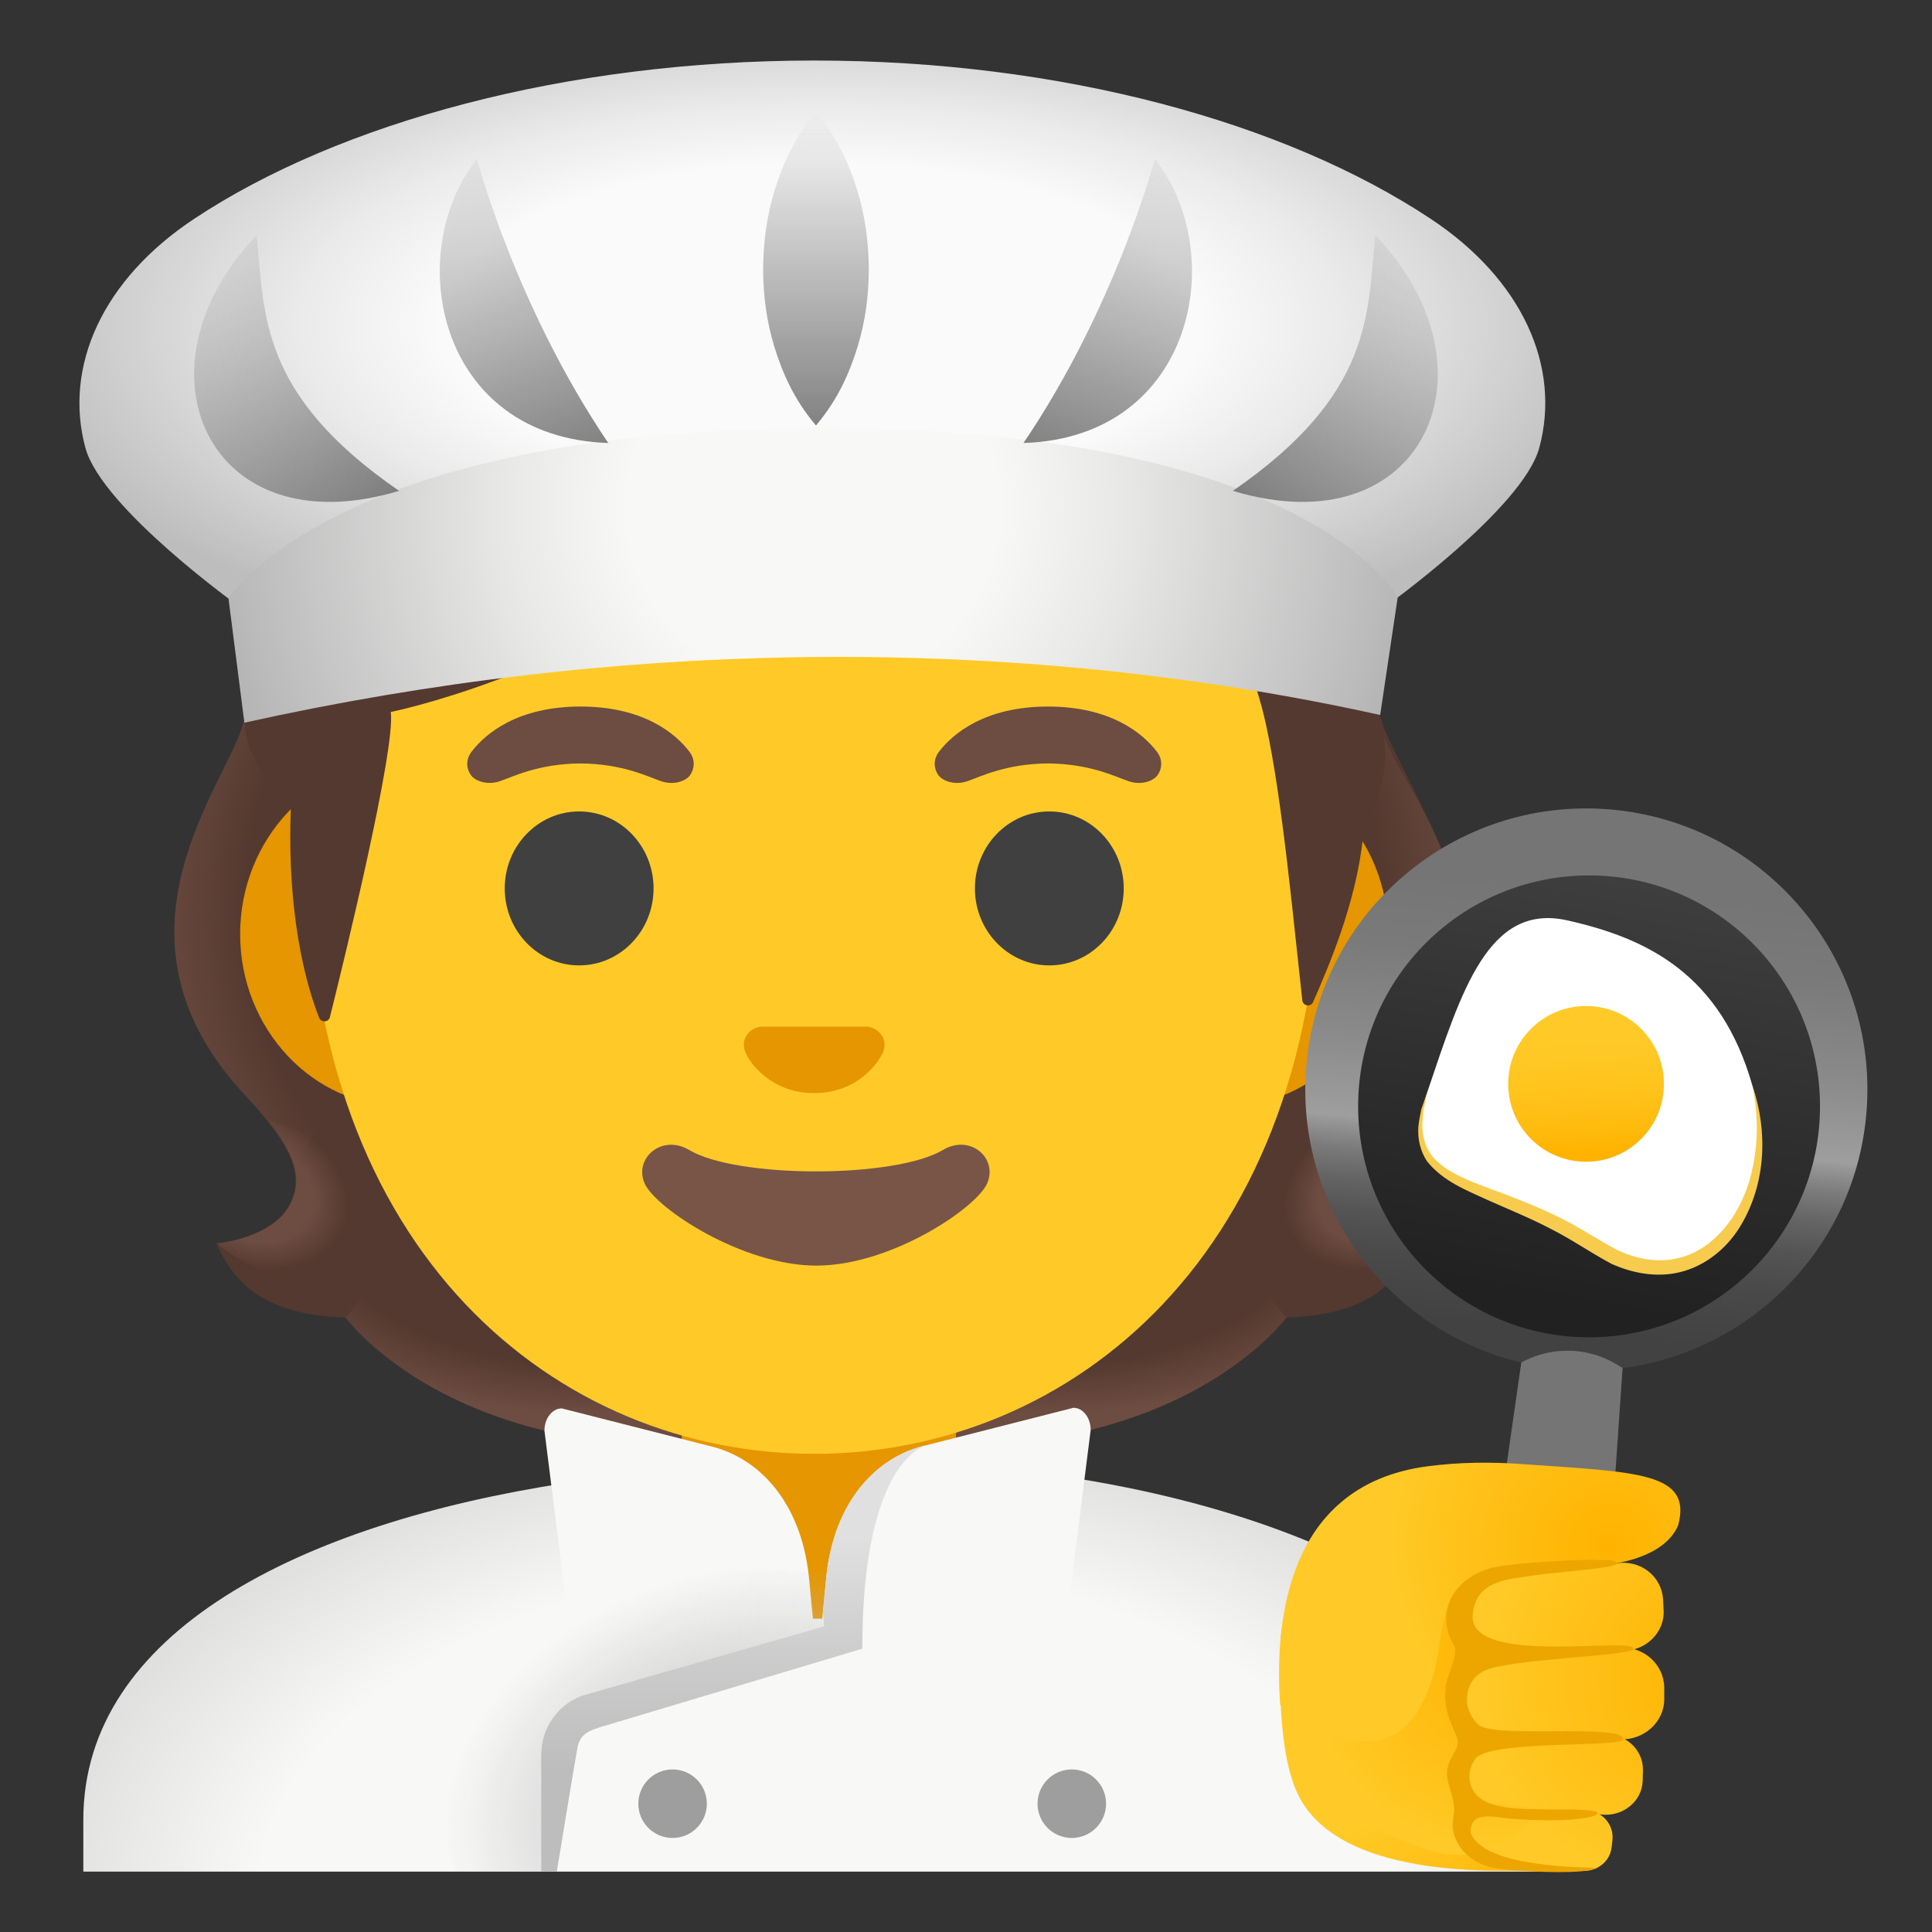 <svg enable-background="new 0 0 128 128" viewBox="0 0 128 128" xmlns="http://www.w3.org/2000/svg"><rect x="0" y="0" width="128" height="128" fill="#333333" stroke="none"/><path d="m88.95 79.85c-1.25-2.27-0.2-5.22 3.06-7.44 10.73-7.31 1.25-19.75-0.48-24.6 0.03-0.06-0.86-1.86-0.83-1.92l-1.8-0.09c-0.57-0.08-15.14-1.28-34.84-1.29-19.71 0-34.7 1.2-35.28 1.29 0 0-2.65 1.95-2.63 2.01-1.01 4.06-9.76 13.97-0.05 24.6 2.66 2.91 4.3 5.17 3.06 7.44-1.21 2.21-4.81 2.53-4.81 2.53s0.83 2.26 2.83 3.48c1.85 1.13 4.13 1.39 5.7 1.43 0 0 6.15 8.51 22.23 8.51h8.95 8.95c16.08 0 22.23-8.51 22.23-8.51 1.57-0.04 3.85-0.3 5.7-1.43 2-1.22 2.83-3.48 2.83-3.48s-3.61-0.32-4.82-2.53z" fill="#543930"/><radialGradient id="p" cx="109.58" cy="45.85" r="23.419" gradientTransform="matrix(1 0 0 .491 -40.946 59.628)" gradientUnits="userSpaceOnUse"><stop stop-color="#6D4C41" stop-opacity="0" offset=".728"/><stop stop-color="#6D4C41" offset="1"/></radialGradient><path d="m54.04 95.79v-9.44l28.57-2.26 2.6 3.2s-6.15 8.51-22.23 8.51l-8.94-0.01z" fill="url(#p)"/><radialGradient id="o" cx="86.518" cy="49.332" r="6.921" gradientTransform="matrix(-.906 .424 -.314 -.672 185.58 75.145)" gradientUnits="userSpaceOnUse"><stop stop-color="#6D4C41" offset=".663"/><stop stop-color="#6D4C41" stop-opacity="0" offset="1"/></radialGradient><path d="m85.15 83.16c-4.28-6.5 5.21-8.93 5.21-8.93s0.01 0.01 0.01 0.01c-1.65 2.05-2.4 3.84-1.43 5.61 1.21 2.21 4.81 2.53 4.81 2.53s-4.9 4.36-8.6 0.78z" fill="url(#o)"/><radialGradient id="n" cx="104.35" cy="68.378" r="29.49" gradientTransform="matrix(-.075 -.997 .831 -.062 24.832 167.93)" gradientUnits="userSpaceOnUse"><stop stop-color="#6D4C41" stop-opacity="0" offset=".725"/><stop stop-color="#6D4C41" offset="1"/></radialGradient><path d="m91.55 47.81c0.01 4.06 10.83 11.77 0.72 24.35-0.53 0.66-3.01 3.01-3.57 4.92 0 0-9.54-13.31-12.39-21.13-0.57-1.58-1.1-3.2-1.17-4.88-0.05-1.26 0.14-2.76 0.87-3.83 0.89-1.31 15.04-0.54 15.04-0.54-0.01 0.02 0.5 1.11 0.5 1.11z" fill="url(#n)"/><radialGradient id="m" cx="34.259" cy="68.515" r="29.721" gradientTransform="matrix(.075 -.997 -.831 -.062 88.644 97.911)" gradientUnits="userSpaceOnUse"><stop stop-color="#6D4C41" stop-opacity="0" offset=".725"/><stop stop-color="#6D4C41" offset="1"/></radialGradient><path d="m16.15 47.81c-1.01 4.06-9.65 13.85-0.28 24.35 0.56 0.63 3.01 3.01 3.57 4.92 0 0 9.54-13.31 12.39-21.13 0.58-1.58 1.1-3.2 1.17-4.88 0.05-1.26-0.14-2.76-0.87-3.83-0.89-1.31-1.93-0.96-3.44-0.96-2.88 0-10.79 0.42-11.77 0.42 0 0.02-0.77 1.11-0.77 1.11z" fill="url(#m)"/><radialGradient id="l" cx="39.494" cy="45.85" r="23.419" gradientTransform="matrix(-1 0 0 .491 78.988 59.628)" gradientUnits="userSpaceOnUse"><stop stop-color="#6D4C41" stop-opacity="0" offset=".728"/><stop stop-color="#6D4C41" offset="1"/></radialGradient><path d="m54.09 95.79v-9.44l-28.57-2.26-2.6 3.2s6.15 8.51 22.23 8.51l8.94-0.01z" fill="url(#l)"/><radialGradient id="k" cx="16.429" cy="49.332" r="6.921" gradientTransform="matrix(.906 .424 .314 -.672 -13.961 104.85)" gradientUnits="userSpaceOnUse"><stop stop-color="#6D4C41" offset=".663"/><stop stop-color="#6D4C41" stop-opacity="0" offset="1"/></radialGradient><path d="m22.98 83.16c4.28-6.5-5.21-8.93-5.21-8.93s-0.01 0.01-0.01 0.01c1.65 2.05 2.4 3.84 1.43 5.61-1.21 2.21-4.81 2.53-4.81 2.53s4.9 4.36 8.6 0.78z" fill="url(#k)"/><radialGradient id="j" cx="54.771" cy="2.154" r="67.35" gradientTransform="matrix(1 0 0 -.586 0 127.1)" gradientUnits="userSpaceOnUse"><stop stop-color="#F8F8F7" offset=".559"/><stop stop-color="#C6C6C6" offset="1"/></radialGradient><path d="m103.03 120.57c0-12.02-14.29-19.93-32.22-22.7v-3.24c-0.6 0-8.81 1.69-8.81 1.69h-15.56l-8.94-1.86 0.01 3.79c-17.63 2.7-31.99 9.89-31.99 22.32v3.43h97.5v-3.43z" fill="url(#j)"/><path d="m54.25 89.08h-9.08v7.02s7.99 0.92 7.99 11.14h2.7c0.3-11.24 7.48-11.24 7.48-11.24v-6.91l-9.09-0.01z" fill="#E59600"/><path d="m53.94 108.06c-0.04-0.36-0.31-3.22-0.36-3.69-0.54-4.86-3.3-7.83-6.61-8.58l-9.75-2.48c-0.63 0-1.15 0.66-1.15 1.47l1.5 11.89 13.57 3.57 2.8-2.18z" fill="#F8F8F7"/><circle cx="44.56" cy="119.5" r="2.27" fill="#9E9E9E"/><circle cx="71.01" cy="119.5" r="2.27" fill="#9E9E9E"/><path d="m54.4 108.02c0.04-0.36 0.31-3.22 0.36-3.69 0.54-4.86 3.3-7.83 6.61-8.58l9.75-2.48c0.63 0 1.14 0.66 1.14 1.47l-1.5 11.89-13.57 3.57-2.79-2.18z" fill="#F8F8F7"/><radialGradient id="i" cx="49.061" cy="8.909" r="19.949" gradientTransform="matrix(.963 -.269 -.203 -.728 3.628 138.79)" gradientUnits="userSpaceOnUse"><stop stop-color="#BDBDBD" offset=".153"/><stop stop-color="#BDBDBD" stop-opacity="0" offset="1"/></radialGradient><path d="m56.11 104.36c-2.19-0.08-6.2-0.82-10.48-0.02-10.97 2.07-17.55 10.46-16.09 17.72 0.14 0.68 0.37 1.32 0.65 1.94h5.67l1.21-9.93c1.4-1.52 19.16-5.74 19.16-5.74l-0.12-3.97z" fill="url(#i)"/><linearGradient id="h" x1="48.618" x2="48.618" y1="4.04" y2="26.097" gradientTransform="matrix(1 0 0 -1 0 128)" gradientUnits="userSpaceOnUse"><stop stop-color="#BDBDBD" offset=".299"/><stop stop-color="#CDCDCD" offset=".657"/><stop stop-color="#E0E0E0" offset="1"/></linearGradient><path d="m54.76 104.33c-0.05 0.43-0.19 1.99-0.24 2.48l0.09 0.94-16.03 4.59c-1.63 0.6-2.72 2.15-2.72 3.89v7.77h1.03s1.19-7.26 1.37-8.23 0.95-1.14 1.4-1.31l17.47-5.23c0-12.62 4.25-13.48 4.25-13.48-3.32 0.75-6.08 3.72-6.62 8.58z" fill="url(#h)"/><path d="m81.27 50.48h-54.65c-5.89 0-10.71 5.13-10.71 11.41s4.82 11.41 10.71 11.41h54.65c5.89 0 10.71-5.14 10.71-11.41s-4.82-11.41-10.71-11.41z" fill="#E59600"/><path d="m53.94 11.11c-17.4 0-33.52 18.61-33.52 45.4 0 26.64 16.61 39.81 33.52 39.81s33.52-13.17 33.52-39.81c0-26.79-16.11-45.4-33.52-45.4z" fill="#FFCA28"/><path d="m16.19 47.88c0.41 3.99 3.13 4.6 3.13 4.6-0.46 8.01 1.03 12.94 1.82 14.94 0.14 0.35 0.63 0.32 0.72-0.04 0.99-3.97 4.36-17.8 4.03-20.21 0 0 11.34-2.25 22.17-10.22 2.2-1.62 4.59-3 7.13-4.01 13.59-5.41 16.43 3.82 16.43 3.82s9.42-1.81 12.26 11.27c1.07 4.9 1.79 12.75 2.4 18.24 0.04 0.39 0.57 0.47 0.72 0.11 0.95-2.18 2.85-6.5 3.3-10.91 0.16-1.55 2.29-3.6 1.12-8.09-1.33-5.13-6.7-29.56-37.61-29.56s-38.26 23.79-37.62 30.06z" fill="#543930"/><g fill="#404040"><ellipse cx="38.37" cy="58.86" rx="4.93" ry="5.1"/><ellipse cx="69.52" cy="58.86" rx="4.93" ry="5.1"/></g><path d="m62.47 76.19c-3.19 1.89-13.63 1.89-16.81 0-1.83-1.09-3.7 0.58-2.94 2.24 0.75 1.63 6.44 5.42 11.37 5.42s10.55-3.79 11.3-5.42c0.76-1.67-1.09-3.33-2.92-2.24z" fill="#795548"/><g fill="#6D4C41"><path d="m45.69 49.82c-0.93-1.23-3.07-3.01-7.23-3.01s-6.31 1.79-7.23 3.01c-0.41 0.54-0.31 1.17-0.02 1.55 0.26 0.35 1.04 0.68 1.9 0.39s2.54-1.16 5.35-1.18c2.81 0.02 4.49 0.89 5.35 1.18s1.64-0.03 1.9-0.39c0.28-0.38 0.39-1.01-0.02-1.55z"/><path d="m76.66 49.82c-0.93-1.23-3.07-3.01-7.23-3.01s-6.31 1.79-7.23 3.01c-0.41 0.54-0.31 1.17-0.02 1.55 0.26 0.35 1.04 0.68 1.9 0.39s2.54-1.16 5.35-1.18c2.81 0.02 4.49 0.89 5.35 1.18s1.64-0.03 1.9-0.39c0.29-0.38 0.39-1.01-0.02-1.55z"/></g><path d="m57.8 68.1c-0.11-0.04-0.21-0.07-0.32-0.08h-7.08c-0.11 0.01-0.22 0.04-0.32 0.08-0.64 0.26-0.99 0.92-0.69 1.63s1.71 2.69 4.55 2.69 4.25-1.99 4.55-2.69c0.31-0.7-0.05-1.37-0.69-1.63z" fill="#E59600"/><linearGradient id="z" x1="106.85" x2="102.56" y1="74.471" y2="28.822" gradientTransform="matrix(1 0 0 -1 0 128)" gradientUnits="userSpaceOnUse"><stop stop-color="#757575" offset=".119"/><stop stop-color="#7A7A7A" offset=".226"/><stop stop-color="#8A8A8A" offset=".359"/><stop stop-color="#9E9E9E" offset=".479"/><stop stop-color="#969696" offset=".488"/><stop stop-color="#7B7B7B" offset=".524"/><stop stop-color="#656565" offset=".566"/><stop stop-color="#545454" offset=".615"/><stop stop-color="#494949" offset=".676"/><stop stop-color="#424242" offset=".76"/><stop stop-color="#404040" offset=".996"/></linearGradient><path d="m106.59 53.62c-10.25-0.82-19.23 6.82-20.05 17.07-0.75 9.28 5.46 17.5 14.25 19.58l-1.25 9.78c0.01 0 7.07 0.8 7.16 0.82l0.81-10.23c8.54-1.11 15.44-8.05 16.15-16.97 0.82-10.25-6.82-19.23-17.07-20.05z" fill="url(#z)"/><linearGradient id="y" x1="102.92" x2="108.42" y1="41.936" y2="71.628" gradientTransform="matrix(1 0 0 -1 0 128)" gradientUnits="userSpaceOnUse"><stop stop-color="#212121" offset="0"/><stop stop-color="#404040" offset=".996"/></linearGradient><circle cx="105.28" cy="73.3" r="15.3" fill="url(#y)"/><path d="m116.12 71.99c2.1 7.47-3.29 15.26-10.41 10.57s-13.41-3.51-11.15-10.2 4.04-12.57 9.29-11.38c5.26 1.18 10.17 3.54 12.27 11.01z" fill="#fff"/><linearGradient id="x" x1="122.13" x2="122.13" y1="76.98" y2="67.421" gradientTransform="matrix(.998 -.059 -.059 -.998 -12.567 150.8)" gradientUnits="userSpaceOnUse"><stop stop-color="#FFCA28" offset="0"/><stop stop-color="#FFC825" offset=".341"/><stop stop-color="#FFC21A" offset=".629"/><stop stop-color="#FFB809" offset=".898"/><stop stop-color="#FFB300" offset="1"/></linearGradient><circle cx="105.08" cy="71.81" r="5.16" fill="url(#x)"/><path d="m116.12 71.99c0.99 2.92 0.9 6.35-0.76 9.15-0.81 1.39-2.13 2.57-3.75 3.06-1.62 0.5-3.37 0.2-4.85-0.47-1.47-0.79-2.65-1.63-4.03-2.32-1.35-0.71-2.77-1.28-4.18-1.91-1.39-0.64-2.93-1.23-3.99-2.54-0.47-0.69-0.65-1.53-0.59-2.32 0.04-0.39 0.12-0.78 0.2-1.16l0.39-1.1-0.24 1.13c-0.04 0.38-0.09 0.76-0.09 1.14 0.02 0.75 0.26 1.47 0.71 2.02 0.98 1.07 2.47 1.59 3.9 2.13 1.45 0.53 2.9 1.1 4.32 1.78 1.4 0.67 2.77 1.61 4.03 2.26 1.32 0.61 2.79 0.86 4.16 0.47 1.37-0.36 2.54-1.35 3.37-2.56 0.83-1.22 1.33-2.68 1.54-4.18 0.23-1.51 0.15-3.06-0.14-4.58z" fill="#F7CB4D"/><path d="m99.2 101.62c0-0.37 1.59-11.35 1.59-11.35l0.21-0.11c1.94-0.97 4.24-0.89 6.1 0.23l0.4 0.24-0.81 11.86-7.49-0.87z" fill="#757575"/><radialGradient id="w" cx="54.316" cy="106.51" r="54.71" gradientTransform="matrix(1 0 0 -.422 0 66.437)" gradientUnits="userSpaceOnUse"><stop stop-color="#FAFAFA" offset=".462"/><stop stop-color="#EAEAEA" offset=".634"/><stop stop-color="#C1C1C1" offset=".969"/><stop stop-color="#BDBDBD" offset="1"/></radialGradient><path d="m94.79 14.5c-9.65-6.4-24.48-10.49-40.85-10.49s-31.43 4.09-41.08 10.49c-6.07 4.02-8.66 9.79-7.2 15.18 1.1 4.01 10.24 10.54 10.24 10.54 11.16 5.24 12.22-3.69 37.92-3.72 25.7 0.03 26.76 8.96 37.92 3.72 0 0 9.15-6.53 10.24-10.55 1.46-5.38-1.12-11.15-7.19-15.17z" fill="url(#w)"/><radialGradient id="v" cx="53.91" cy="94.378" r="40.654" gradientTransform="matrix(1 .006 .006 -.976 -.604 125.41)" gradientUnits="userSpaceOnUse"><stop stop-color="#F8F8F7" offset=".303"/><stop stop-color="#E8E8E7" offset=".504"/><stop stop-color="#BFBFBF" offset=".895"/><stop stop-color="#B3B3B3" offset="1"/></radialGradient><path d="m16.19 47.88-1.05-8.22s6.93-11.29 39.26-11.29 38.2 11.22 38.2 11.22l-1.16 7.78c-24.69-5.46-50.63-4.95-75.25 0.51z" fill="url(#v)"/><linearGradient id="u" x1="29.279" x2="36.779" y1="118.86" y2="97.36" gradientTransform="matrix(1 0 0 -1 0 128)" gradientUnits="userSpaceOnUse"><stop stop-color="#757575" stop-opacity="0" offset="0"/><stop stop-color="#757575" stop-opacity=".9" offset="1"/></linearGradient><path d="m31.6 10.53s2.55 9.74 8.7 18.82c-11.35-0.36-13.64-12.6-8.7-18.82z" fill="url(#u)"/><linearGradient id="t" x1="10.905" x2="25.405" y1="110.24" y2="95.117" gradientTransform="matrix(1 0 0 -1 0 128)" gradientUnits="userSpaceOnUse"><stop stop-color="#757575" stop-opacity="0" offset="0"/><stop stop-color="#757575" stop-opacity=".9" offset="1"/></linearGradient><path d="m17 15.59c0.54 5.17 0.1 10.5 9.44 16.93-12.67 3.82-17.92-8.1-9.44-16.93z" fill="url(#t)"/><linearGradient id="s" x1="273.14" x2="280.64" y1="118.86" y2="97.36" gradientTransform="matrix(-1 0 0 -1 351.97 128)" gradientUnits="userSpaceOnUse"><stop stop-color="#757575" stop-opacity="0" offset="0"/><stop stop-color="#757575" stop-opacity=".9" offset="1"/></linearGradient><path d="m76.51 10.53s-2.55 9.74-8.7 18.82c11.35-0.36 13.64-12.6 8.7-18.82z" fill="url(#s)"/><linearGradient id="r" x1="254.77" x2="269.27" y1="110.24" y2="95.116" gradientTransform="matrix(-1 0 0 -1 351.97 128)" gradientUnits="userSpaceOnUse"><stop stop-color="#757575" stop-opacity="0" offset="0"/><stop stop-color="#757575" stop-opacity=".9" offset="1"/></linearGradient><path d="m91.12 15.59c-0.54 5.17-0.1 10.5-9.44 16.93 12.67 3.82 17.92-8.1 9.44-16.93z" fill="url(#r)"/><linearGradient id="q" x1="54.056" x2="54.056" y1="120.57" y2="99.801" gradientTransform="matrix(1 0 0 -1 0 128)" gradientUnits="userSpaceOnUse"><stop stop-color="#757575" stop-opacity="0" offset="0"/><stop stop-color="#757575" stop-opacity=".9" offset="1"/></linearGradient><path d="m54.06 7.43c1.45 1.73 2.2 3.46 2.74 5.19 0.53 1.73 0.75 3.46 0.76 5.19 0 1.73-0.22 3.46-0.75 5.19-0.54 1.73-1.29 3.46-2.75 5.19-1.46-1.73-2.21-3.46-2.75-5.19-0.53-1.73-0.75-3.46-0.75-5.19 0.01-1.73 0.23-3.46 0.76-5.19s1.28-3.46 2.74-5.19z" fill="url(#q)"/><radialGradient id="b" cx="34.064" cy="139.66" r="20.24" gradientTransform="matrix(-.025 -1 -1.057 .026 235.14 145.28)" gradientUnits="userSpaceOnUse"><stop stop-color="#FFCA28" offset=".307"/><stop stop-color="#FFB300" offset="1"/></radialGradient><path d="m96.95 102.41c-1.11 0.17-2.19 0.44-3.2 0.89-1.46 0.64-8.4-1.47-8.9 5.23-0.06 1.85-0.29 7.69 1.25 10.57 3.22 6.01 15.56 4.66 16.49 4.82 5.87 0.97 3.43-17.95 0.14-20.39-0.41-0.27-1.08-0.62-1.67-0.95-1.15-0.63-2.96-0.34-4.11-0.17z" fill="url(#b)"/><radialGradient id="g" cx="113.59" cy="15.27" r="14.83" gradientTransform="matrix(.94 -.343 -.343 -.94 9.124 163.37)" gradientUnits="userSpaceOnUse"><stop stop-color="#FFB300" offset="0"/><stop stop-color="#FFCA28" offset="1"/></radialGradient><path d="m105.02 119.92-6.64-0.21c-0.85-0.05-1.56 0.52-1.71 1.31-0.18 0.86 0.45 1.68 1.36 1.86l6.56 1.04c1.05 0.19 2.06-0.49 2.18-1.51l0.06-0.52c0.1-1.04-0.72-1.94-1.81-1.97z" fill="url(#g)"/><radialGradient id="a" cx="99.486" cy="18.444" r="13.544" gradientTransform="matrix(1 -.005 -.005 -1 .024 128.51)" gradientUnits="userSpaceOnUse"><stop stop-color="#FFB300" offset="0"/><stop stop-color="#FFCA28" offset="1"/></radialGradient><path d="m96.56 105.25c-0.17 0-10.05 8.14-10.05 8.14s0.22 3.98 4.04 7.23c1.08 0.91 4.19 2.21 5.65 2.26 9.98 0.37 8.75-17.67 0.36-17.63z" fill="url(#a)"/><radialGradient id="f" cx="108.12" cy="26.668" r="14.817" gradientTransform="matrix(1.013 .178 .177 -.984 -7.518 109.42)" gradientUnits="userSpaceOnUse"><stop stop-color="#FFB300" offset="0"/><stop stop-color="#FFCA28" offset="1"/></radialGradient><path d="m84.81 112.94s1.37 1.08 3.41 1.91c6.2 2.53 7.04-5.08 7.19-6.26 0.81-6.05 6.16-4.65 10.7-4.9 0.94-0.05 4.17-0.51 5.07-2.63 0.95-3.53-2.68-3.52-10.33-4.06-2.08-0.15-4.16-0.13-6.23 0.14-9.88 1.27-10.11 11.25-9.81 15.8z" fill="url(#f)"/><radialGradient id="e" cx="114.64" cy="15.998" r="16.857" gradientTransform="matrix(.998 -.056 -.056 -.998 .801 133.59)" gradientUnits="userSpaceOnUse"><stop stop-color="#FFB300" offset="0"/><stop stop-color="#FFCA28" offset="1"/></radialGradient><path d="m107.19 109.17-9.5 0.71c-1.28 0.08-1.31 1.05-1.39 2.26-0.11 1.31 0.04 2.44 1.43 2.54l9.54 0.55c1.61 0.1 2.99-1.11 2.99-2.66v-0.79c-0.04-1.57-1.43-2.77-3.07-2.61z" fill="url(#e)"/><radialGradient id="d" cx="115.18" cy="16.451" r="16.108" gradientTransform="matrix(.996 .086 .086 -.996 -2.365 118.14)" gradientUnits="userSpaceOnUse"><stop stop-color="#FFB300" offset="0"/><stop stop-color="#FFCA28" offset="1"/></radialGradient><path d="m107.12 103.57-8.16 1.06c-1.22 0.14-2.09 1.12-2.11 2.28-0.04 1.26 1.06 2.28 2.39 2.31l8.25 0.15c1.54 0.02 2.81-1.21 2.73-2.69l-0.04-0.75c-0.11-1.51-1.5-2.6-3.06-2.36z" fill="url(#d)"/><radialGradient id="c" cx="113.71" cy="16.26" r="16.114" gradientTransform="matrix(.977 -.214 -.214 -.977 5.087 150.47)" gradientUnits="userSpaceOnUse"><stop stop-color="#FFB300" offset="0"/><stop stop-color="#FFCA28" offset="1"/></radialGradient><path d="m106.27 114.92-7.53 0.34c-1.12 0.03-2 0.85-2.11 1.9-0.14 1.14 0.78 2.17 1.99 2.3l7.51 0.76c1.4 0.14 2.66-0.88 2.7-2.23l0.02-0.69c0.03-1.37-1.14-2.47-2.58-2.38z" fill="url(#c)"/><path d="m107.55 115.24c0.12-1.07-8.51-0.06-9.56-0.95-1.2-1.02-1.05-2.99 0.44-3.64 1.68-0.74 9.83-0.95 9.82-1.41 0-0.85-10.99 1.2-10.68-2.27 0.21-2.35 2.48-2.33 4.16-2.61 1-0.17 5.39-0.46 5.39-0.77s-1.08-0.22-1.2-0.23c-0.8-0.08-5.95 0.16-7.3 0.57-1.77 0.54-3.21 2.11-2.71 4.11 0.08 0.34 0.23 0.64 0.41 0.93 0.35 0.54-0.44 2.01-0.54 2.77-0.25 1.96 0.82 3.01 0.8 3.72-0.01 0.54-0.54 0.92-0.69 1.75-0.16 0.92 0.61 1.96 0.42 3.05-0.07 0.37-0.1 0.67-0.03 1.05 0.11 0.57 0.4 1.07 0.81 1.48 0.95 0.96 2.26 1.08 3.54 1.15 0.86 0.05 4.39 0.26 5.19-0.19-1.89-0.04-7.62-0.18-8.39-2.34-0.05-1.47 1.52-1.03 2.5-0.93 1.11 0.11 3.19 0.16 4.31 0.06 0.31-0.03 1.61-0.17 1.61-0.4 0-0.35-3.08-0.24-3.46-0.26-1.38-0.06-4.29 0.14-4.91-1.51-0.23-0.6-0.13-1.35 0.28-1.86 0.98-1.25 9.72-0.72 9.79-1.27z" fill="#EDA600"/></svg>
